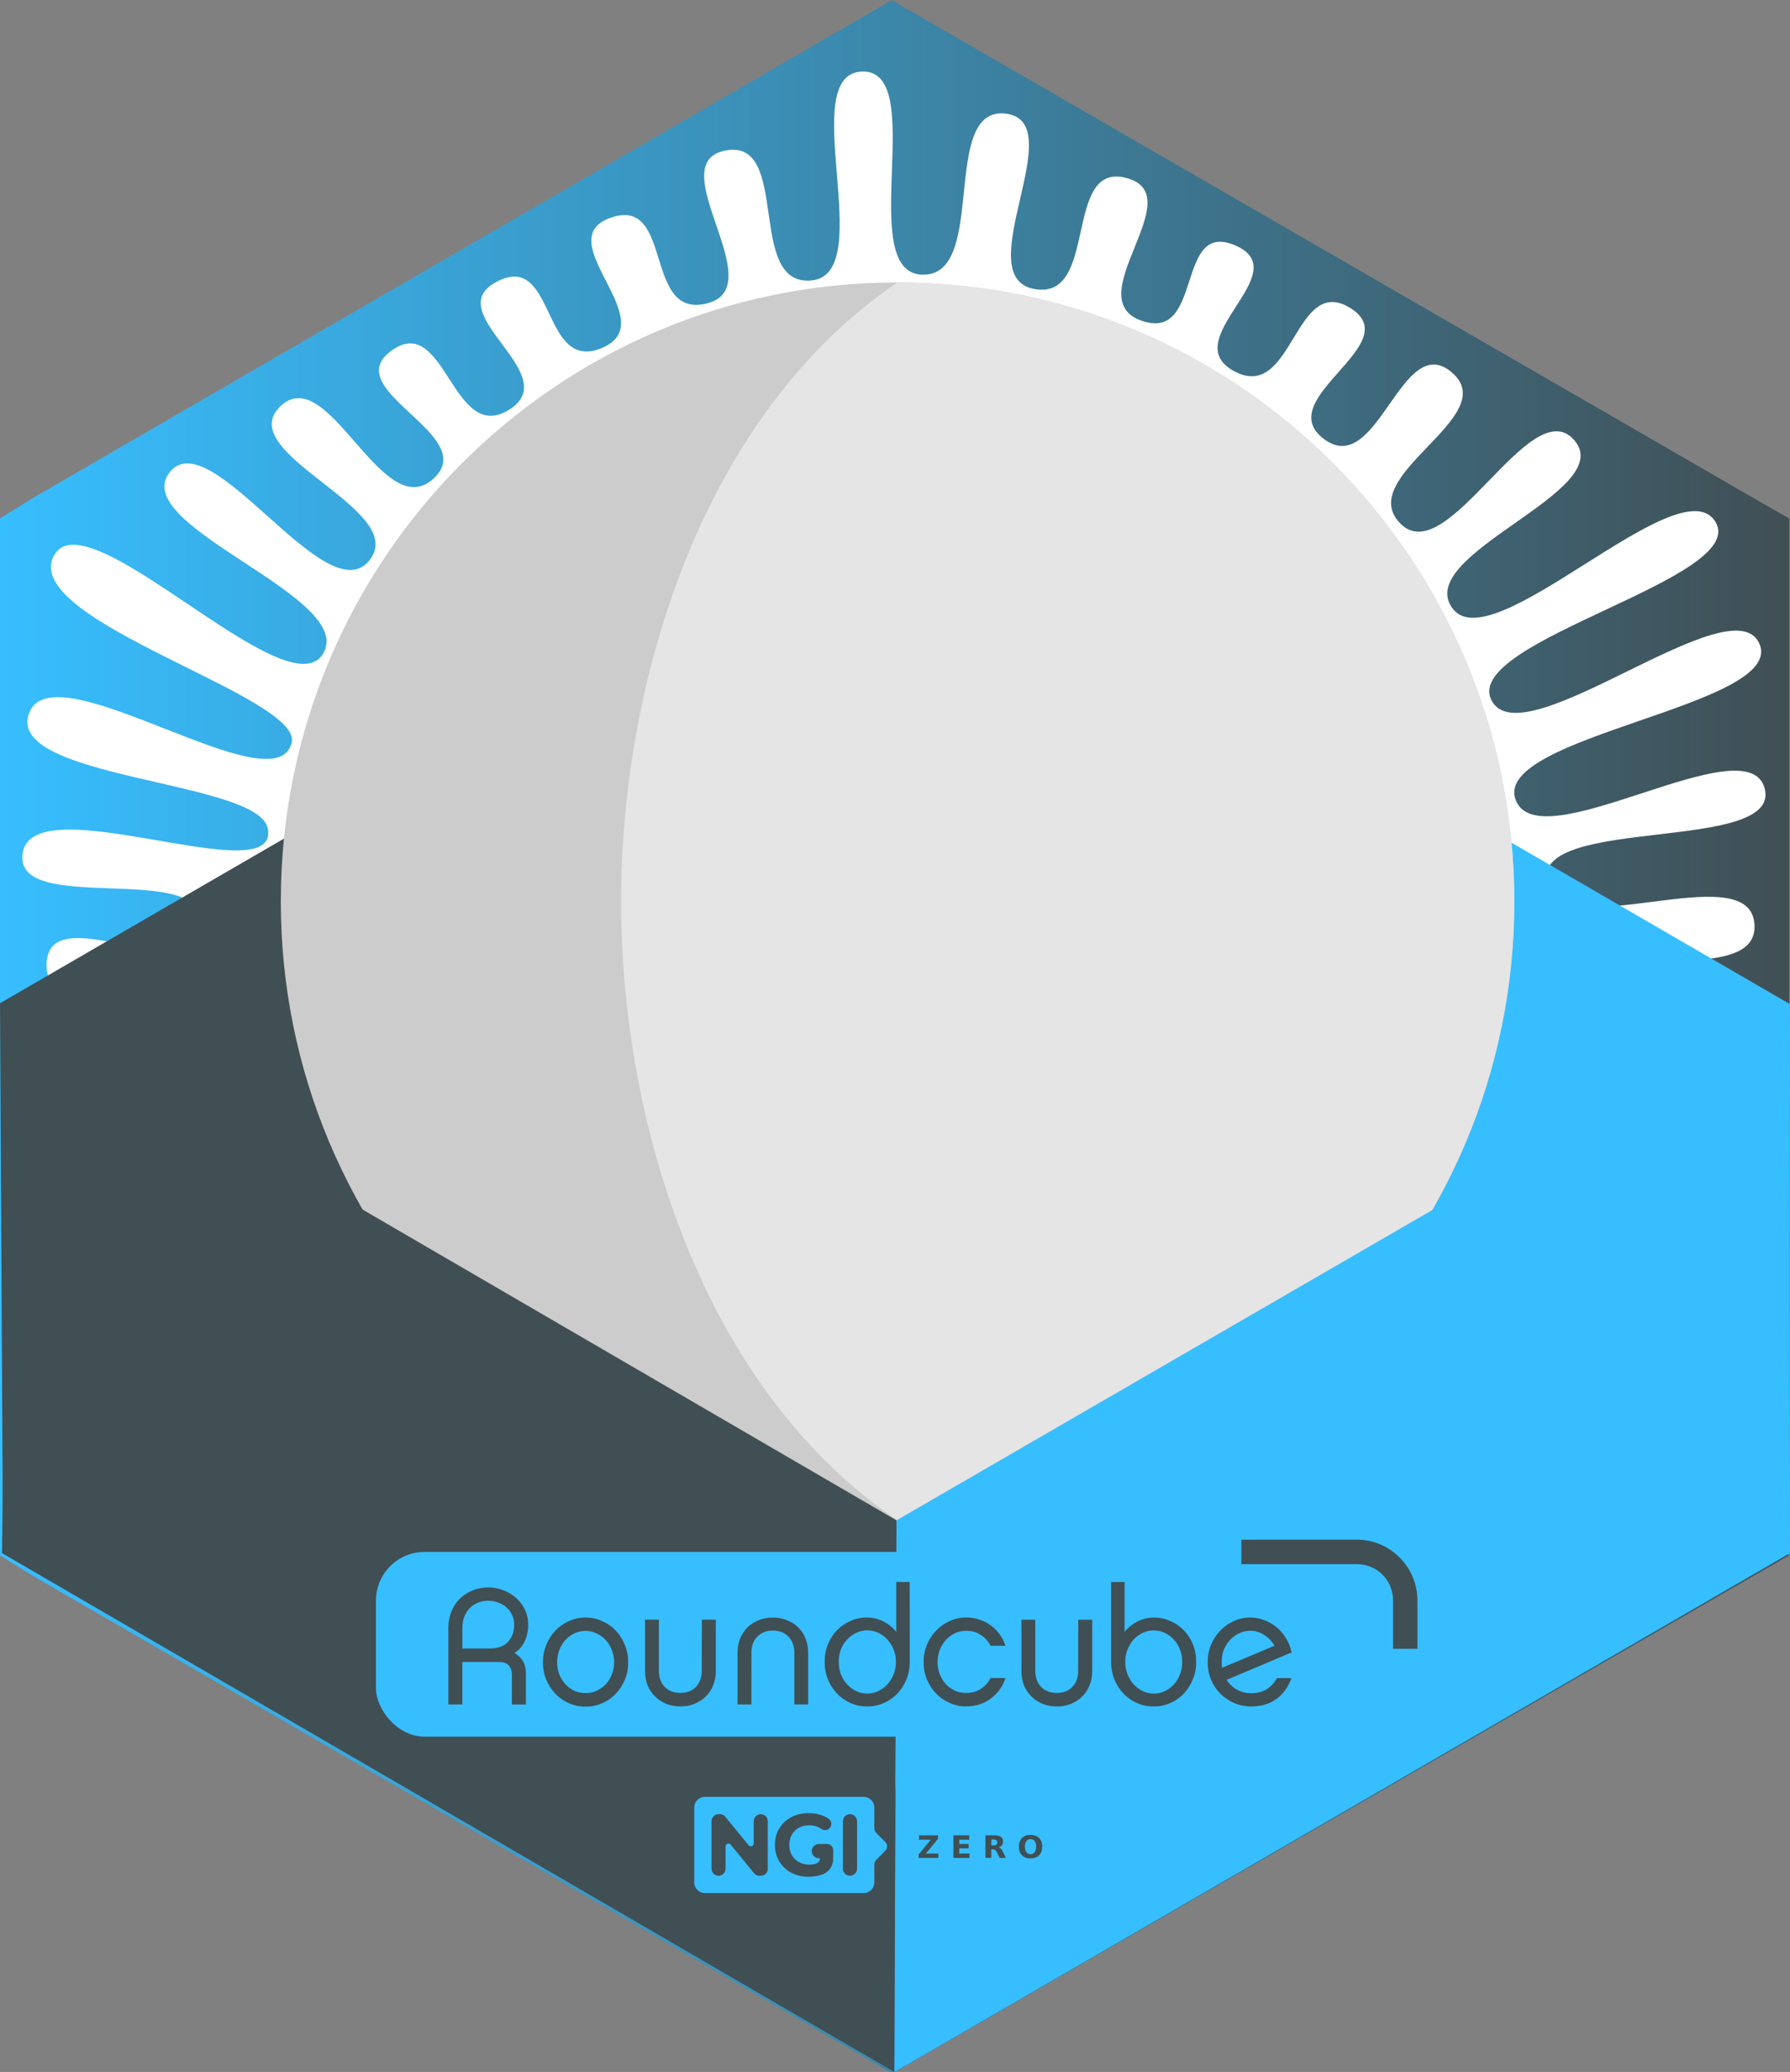 <?xml version="1.0" encoding="UTF-8" standalone="no"?>
<!-- Created with Inkscape (http://www.inkscape.org/) -->

<svg
   width="43.9mm"
   height="50.8mm"
   viewBox="0 0 43.9 50.8"
   version="1.1"
   id="svg5"
   sodipodi:docname="roundcube.hex.svg"
   inkscape:version="1.3.2 (091e20ef0f, 2023-11-25)"
   xmlns:inkscape="http://www.inkscape.org/namespaces/inkscape"
   xmlns:sodipodi="http://sodipodi.sourceforge.net/DTD/sodipodi-0.dtd"
   xmlns:xlink="http://www.w3.org/1999/xlink"
   xmlns="http://www.w3.org/2000/svg"
   xmlns:svg="http://www.w3.org/2000/svg">
  <rect x="0" y="0" width="43.9" height="50.8" fill="#808080" stroke="none"/>
  <sodipodi:namedview
     id="namedview1"
     pagecolor="#ffffff"
     bordercolor="#666666"
     borderopacity="1.0"
     inkscape:showpageshadow="2"
     inkscape:pageopacity="0.0"
     inkscape:pagecheckerboard="0"
     inkscape:deskcolor="#d1d1d1"
     inkscape:document-units="mm"
     showgrid="false"
     inkscape:zoom="2.8447228"
     inkscape:cx="38.316563"
     inkscape:cy="66.438812"
     inkscape:window-width="3440"
     inkscape:window-height="1440"
     inkscape:window-x="0"
     inkscape:window-y="0"
     inkscape:window-maximized="0"
     inkscape:current-layer="svg5" />
  <defs
     id="defs2">
    <linearGradient
       id="linearGradient117">
      <stop
         style="stop-color:#37beff;stop-opacity:1;"
         offset="0"
         id="stop117" />
      <stop
         style="stop-color:#404f54;stop-opacity:1;"
         offset="1"
         id="stop118" />
    </linearGradient>
    <linearGradient
       gradientUnits="userSpaceOnUse"
       y2="161.629"
       x2="79.058"
       y1="157.91"
       x1="100.54"
       id="linearGradient884"
       xlink:href="#linearGradient880" />
    <linearGradient
       id="linearGradient880">
      <stop
         id="stop876"
         offset="0"
         style="stop-color:#784421;stop-opacity:1;" />
      <stop
         id="stop878"
         offset="1"
         style="stop-color:#784421;stop-opacity:0;" />
    </linearGradient>
    <linearGradient
       gradientUnits="userSpaceOnUse"
       y2="187.636"
       x2="162.188"
       y1="188.576"
       x1="188.859"
       id="linearGradient1106"
       xlink:href="#linearGradient880" />
    <linearGradient
       gradientUnits="userSpaceOnUse"
       y2="208.925"
       x2="-1.883"
       y1="261.788"
       x1="-1.883"
       id="linearGradient1408-6"
       xlink:href="#linearGradient1406" />
    <linearGradient
       id="linearGradient1406">
      <stop
         id="stop1402"
         offset="0"
         style="stop-color:#000000;stop-opacity:1;" />
      <stop
         id="stop1404"
         offset="1"
         style="stop-color:#000000;stop-opacity:0;" />
    </linearGradient>
    <radialGradient
       gradientUnits="userSpaceOnUse"
       gradientTransform="matrix(1,0,0,1.464,0,-64.581)"
       r="56.134"
       fy="127.046"
       fx="140.49"
       cy="127.046"
       cx="140.49"
       id="radialGradient1608"
       xlink:href="#linearGradient1606" />
    <linearGradient
       id="linearGradient1606">
      <stop
         id="stop1602"
         offset="0"
         style="stop-color:#fdbc5c;stop-opacity:1" />
      <stop
         id="stop1604"
         offset="1"
         style="stop-color:#fdd08c;stop-opacity:0;" />
    </linearGradient>
    <linearGradient
       gradientUnits="userSpaceOnUse"
       y2="276.31"
       y1="233.23"
       x2="529.53"
       x1="479.79"
       id="d">
      <stop
         id="stop16254"
         stop-color="#fff"
         offset="0" />
      <stop
         id="stop16256"
         stop-opacity="0"
         stop-color="#fff"
         offset="1" />
    </linearGradient>
    <clipPath
       id="c">
      <path
         id="path16259"
         fill="#009688"
         fill-rule="evenodd"
         d="m 503.51,222.01 c -20.04,0 -36.286,16.246 -36.286,36.286 0,1.925 0.151,3.814 0.44,5.657 1.402,6.762 6.687,9.389 6.687,9.389 1.108,0.908 2.484,1.836 4.073,2.752 l -0.13,-0.004 c 0,0 3.331,18.563 9.444,18.41 4.622,-0.116 8.25,-9.453 14.128,-9.265 5.872,0.188 8.256,9.151 14.1,9.213 3.374,0.036 6.307,-5.744 8.16,-10.528 0.586,-0.12 1.17,-0.25 1.749,-0.392 5.556,5.254 18.398,10.599 23.87,12.412 a 0.533,0.533 0 0 0 0.177,-0.14 c 1.396,-1.82 -7.954,-16.01 -12.983,-23.372 a 36.17,36.17 0 0 0 2.856,-14.132 c 0,-20.04 -16.246,-36.286 -36.286,-36.286 z" />
    </clipPath>
    <filter
       color-interpolation-filters="sRGB"
       height="1.127"
       width="1.114"
       y="-0.064"
       x="-0.057"
       id="b">
      <feGaussianBlur
         id="feGaussianBlur16262"
         stdDeviation="7.406" />
    </filter>
    <filter
       color-interpolation-filters="sRGB"
       height="1.071"
       width="1.073"
       y="-0.036"
       x="-0.036"
       id="a">
      <feGaussianBlur
         id="feGaussianBlur16265"
         stdDeviation="1.279" />
    </filter>
    <style
       id="style1157">.cls-1{fill:#ed6b06;}.cls-2{fill:#fff;}</style>
    <clipPath
       clipPathUnits="userSpaceOnUse"
       id="clipPath5">
      <rect
         style="fill:#000000;stroke:#000000;stroke-width:0;stroke-linejoin:bevel;paint-order:stroke markers fill;stop-color:#000000"
         id="rect5-4"
         width="20"
         height="200"
         x="530"
         y="595" />
    </clipPath>
    <clipPath
       clipPathUnits="userSpaceOnUse"
       id="clipPath5-8">
      <rect
         style="fill:#000000;stroke:#000000;stroke-width:0;stroke-linejoin:bevel;paint-order:stroke markers fill;stop-color:#000000"
         id="rect5-4-1"
         width="20"
         height="200"
         x="530"
         y="595" />
    </clipPath>
    <clipPath
       clipPathUnits="userSpaceOnUse"
       id="clipPath25">
      <rect
         style="fill:#ff0000;stroke:none;stroke-width:3;stroke-linecap:square;stroke-linejoin:miter;paint-order:stroke markers fill;stop-color:#000000"
         id="rect25-8"
         width="78"
         height="45.033"
         x="763.613"
         y="452.824" />
    </clipPath>
    <linearGradient
       xlink:href="#linearGradient117"
       id="linearGradient118"
       x1="36.911"
       y1="99.213"
       x2="161.938"
       y2="99.213"
       gradientUnits="userSpaceOnUse" />
  </defs>
  <polygon
     points="36.911,135.321 39.346,136.825 96.715,169.921 99.273,171.419 101.853,169.921 159.319,136.825 161.938,135.321 161.938,132.309 161.938,66.116 161.938,63.104 159.308,61.6 101.841,28.504 99.234,27.006 96.629,28.504 39.347,61.6 36.911,63.104 36.911,66.116 36.911,132.309 "
     id="polygon71814-3-1"
     style="fill:url(#linearGradient118)"
     transform="matrix(0.351,0,0,0.352,-12.96,-9.5)" />
  <path
     id="path23-2"
     style="font-variation-settings:'wght' 900;fill:#ffffff;stroke-width:0;paint-order:stroke fill markers"
     d="m 40.297,38.799 c -0.982,1.323 -4.246,-3.572 -5.324,-2.326 -1.077,1.246 3.518,2.891 2.35,4.052 -1.167,1.161 -2.933,-3.299 -4.183,-2.228 -1.25,1.071 2.727,2.956 1.4,3.93 -1.327,0.974 -2.088,-3.272 -3.484,-2.401 -1.395,0.872 2.223,3.282 0.766,4.046 -1.457,0.765 -1.544,-3.499 -3.054,-2.846 -1.509,0.653 1.791,3.826 0.237,4.365 -1.554,0.538 -1.088,-3.94 -2.677,-3.519 -1.59,0.42 1.432,4.982 -0.185,5.282 -1.616,0.3 -0.719,-4.989 -2.353,-4.811 -1.634,0.178 0.63,6.562 -1.013,6.617 -1.643,0.055 0.076,-6.463 -1.567,-6.531 -1.642,-0.069 -0.331,5.518 -1.964,5.326 -1.633,-0.191 1.014,-5.313 -0.6,-5.627 -1.614,-0.313 -0.857,4.422 -2.443,3.989 -1.586,-0.434 1.501,-4.118 -0.048,-4.67 -1.549,-0.551 -1.17,3.843 -2.674,3.178 -1.504,-0.666 1.762,-3.446 0.312,-4.223 -1.45,-0.777 -1.728,3.25 -3.116,2.367 C 9.291,41.885 12.934,40 11.615,39.015 10.297,38.03 9.166,42.417 7.924,41.335 6.683,40.254 10.823,38.488 9.666,37.317 8.508,36.146 6.075,40.837 5.008,39.582 3.941,38.327 8.961,36.678 7.99,35.347 7.019,34.016 2.289,38.967 1.42,37.566 0.551,36.166 7.388,34.61 6.626,33.148 5.864,31.687 2.048,35.518 1.397,34.004 0.746,32.489 6.14,32.329 5.603,30.77 5.067,29.211 1.683,32.322 1.264,30.727 0.846,29.132 5.245,29.887 4.946,28.265 4.647,26.643 1.432,29.046 1.254,27.406 1.077,25.767 4.722,27.338 4.667,25.69 4.613,24.041 1.075,25.266 1.143,23.618 1.211,21.97 4.746,24.327 4.937,22.688 5.128,21.05 0.25,22.506 0.562,20.887 0.874,19.268 6.896,21.921 6.565,20.305 6.321,19.117 0.015,19.103 0.727,17.451 1.38,15.937 6.757,19.813 7.153,18.212 7.437,17.068 0.408,15.203 1.333,13.604 2.158,12.177 7.034,17.433 7.915,16.04 8.795,14.647 3.166,12.921 4.147,11.598 5.129,10.275 7.963,15.009 9.04,13.763 10.118,12.517 5.696,11.136 6.863,9.975 8.03,8.813 9.353,12.83 10.603,11.76 11.854,10.689 8.267,9.576 9.594,8.602 10.92,7.628 11.09,10.917 12.486,10.046 13.881,9.174 10.728,7.671 12.184,6.906 c 1.457,-0.765 1.082,2.272 2.592,1.619 1.509,-0.653 -1.349,-2.65 0.205,-3.188 1.554,-0.538 0.783,2.518 2.372,2.098 1.59,-0.42 -1.172,-3.446 0.445,-3.746 1.616,-0.3 0.482,3.363 2.116,3.185 1.634,-0.178 -0.416,-5.065 1.227,-5.12 1.643,-0.055 -0.177,4.911 1.466,4.98 1.642,0.069 0.425,-4.14 2.057,-3.948 1.633,0.191 -0.924,3.984 0.69,4.297 1.614,0.313 0.695,-3.15 2.281,-2.717 1.586,0.434 -1.197,2.942 0.353,3.494 1.549,0.551 0.817,-2.503 2.321,-1.837 1.504,0.666 -1.489,2.302 -0.039,3.079 1.45,0.777 1.471,-2.425 2.859,-1.542 1.388,0.883 -1.975,2.22 -0.657,3.205 1.319,0.985 1.902,-2.708 3.143,-1.627 1.241,1.081 -2.427,2.529 -1.269,3.7 1.158,1.171 3.202,-3.294 4.269,-2.039 1.067,1.255 -3.966,2.783 -2.995,4.114 0.971,1.331 5.579,-3.525 6.448,-2.125 0.869,1.4 -6.248,2.924 -5.486,4.386 0.762,1.461 5.918,-2.902 6.569,-1.388 0.651,1.515 -6.521,2.25 -5.985,3.809 0.536,1.559 5.694,-1.859 6.113,-0.264 0.419,1.595 -5.644,0.659 -5.346,2.281 0.299,1.622 4.914,-0.63 5.092,1.01 0.177,1.64 -3.888,0.268 -3.834,1.917 0.055,1.649 3.585,-0.255 3.516,1.393 -0.068,1.648 -3.433,-0.444 -3.623,1.195 -0.191,1.638 3.947,0.42 3.635,2.04 -0.312,1.619 -3.693,-1.088 -4.125,0.503 -0.432,1.591 4.751,1.592 4.202,3.147 -0.549,1.555 -4.401,-2.215 -5.064,-0.705 -0.664,1.509 5.815,2.777 5.041,4.232 -0.774,1.455 -5.376,-3.341 -6.257,-1.948 -0.88,1.393 4.764,3.081 3.782,4.404 z"
     sodipodi:nodetypes="csssssssssssccssscssssccssccssscsccscsssssccscccscsssscccssccccsssssssssssscscsssssscc" />
  <path
     id="polygon1-67"
     style="clip-rule:evenodd;fill:#37beff;fill-rule:evenodd;stroke-width:0.076"
     class="st3"
     d="M 22.011,11.932 43.9,24.62 43.874,38.128 22.011,25.457 Z" />
  <path
     id="polygon2-53"
     style="clip-rule:evenodd;fill:#404f54;fill-rule:evenodd;stroke-width:0.076"
     class="st0"
     d="M 21.937,11.884 0,24.597 0.074,38.08 21.937,25.409 Z" />
  <path
     class="st2"
     d="m 22.011,6.925 c 8.351,0 15.124,6.796 15.124,15.175 0,8.38 -6.773,15.175 -15.124,15.175 -8.351,0 -15.124,-6.796 -15.124,-15.175 0,-8.38 6.773,-15.175 15.124,-15.175"
     id="path2-5"
     style="clip-rule:evenodd;fill:#cccccc;fill-rule:evenodd;stroke-width:0.076" />
  <path
     class="st1"
     d="m 22.011,6.925 c 8.354,0 15.129,6.796 15.129,15.175 0,8.38 -6.775,15.175 -15.129,15.175 -4.795,-3.238 -6.779,-9.762 -6.779,-15.167 0,-5.404 1.984,-11.939 6.779,-15.184"
     id="path3-6"
     style="clip-rule:evenodd;fill:#e5e5e5;fill-rule:evenodd;stroke-width:0.076" />
  <path
     id="polygon3-2"
     style="clip-rule:evenodd;fill:#37beff;fill-rule:evenodd;stroke-width:0.076"
     class="st3"
     d="M 21.934,50.8 43.9,38.08 43.874,24.604 21.987,37.275 Z" />
  <path
     id="polygon4"
     style="clip-rule:evenodd;fill:#404f54;fill-rule:evenodd;stroke-width:0.076"
     class="st0"
     d="M 0.05,38.08 0.21,24.604 21.987,37.275 21.934,50.8 Z" />
  <path
     id="path77"
     style="fill:#37beff;fill-opacity:1;stroke:none;stroke-width:0.024"
     d="m 17.287,44.055 c -0.143,0 -0.261,0.118 -0.261,0.262 v 1.836 c 0,0.144 0.118,0.262 0.261,0.262 h 3.895 c 0.143,0 0.261,-0.118 0.261,-0.262 v -0.432 c 0,-0.048 0.019,-0.094 0.053,-0.128 l 0.215,-0.216 c 0.06,-0.06 0.06,-0.157 -4.59e-4,-0.217 l -0.214,-0.214 c -0.034,-0.034 -0.053,-0.08 -0.053,-0.128 v -0.501 c 0,-0.144 -0.117,-0.262 -0.261,-0.262 z m 2.546,0.399 c 0.132,0 0.252,0.022 0.359,0.067 0.047,0.019 0.09,0.043 0.13,0.07 0.085,0.057 0.09,0.183 0.007,0.247 -0.053,0.042 -0.128,0.042 -0.183,0.004 -0.087,-0.06 -0.186,-0.09 -0.296,-0.09 -0.096,0 -0.181,0.02 -0.256,0.06 -0.074,0.04 -0.132,0.097 -0.174,0.17 -0.042,0.073 -0.063,0.157 -0.063,0.252 0,0.093 0.021,0.177 0.063,0.25 0.042,0.073 0.099,0.13 0.173,0.171 0.074,0.041 0.158,0.062 0.252,0.062 0.055,0 0.107,-0.007 0.156,-0.02 0.052,-0.014 0.092,-0.053 0.107,-0.102 0.006,-0.018 -0.008,-0.035 -0.026,-0.035 -0.1,0 -0.18,-0.085 -0.174,-0.187 0.006,-0.093 0.087,-0.163 0.18,-0.163 h 0.172 c 0.002,0 0.003,4.2e-4 0.005,4.2e-4 0.002,-5e-5 0.003,-4.2e-4 0.004,-4.2e-4 h 0.012 c 0.085,0 0.153,0.069 0.153,0.154 v 0.214 c 0,0.176 -0.113,0.334 -0.281,0.386 -9.98e-4,2.2e-4 -0.002,4.21e-4 -0.003,8.41e-4 -0.107,0.033 -0.216,0.049 -0.325,0.049 -0.156,0 -0.297,-0.033 -0.421,-0.1 -0.125,-0.067 -0.222,-0.159 -0.293,-0.278 -0.071,-0.119 -0.106,-0.253 -0.106,-0.402 0,-0.149 0.035,-0.284 0.106,-0.402 0.071,-0.119 0.169,-0.212 0.295,-0.278 0.126,-0.067 0.268,-0.1 0.426,-0.1 z m -2.211,0.026 h 0.034 c 0.052,0 0.1,0.023 0.133,0.063 l 0.57,0.698 c 0.043,0.052 0.127,0.022 0.127,-0.045 v -0.543 c 0,-0.095 0.077,-0.173 0.172,-0.173 0.095,0 0.172,0.077 0.172,0.173 v 1.165 c 0,0.095 -0.077,0.172 -0.172,0.172 h -0.032 c -0.052,0 -0.1,-0.023 -0.133,-0.063 l -0.572,-0.699 c -0.043,-0.052 -0.127,-0.022 -0.127,0.045 v 0.544 c 0,0.095 -0.077,0.172 -0.172,0.172 -0.095,0 -0.172,-0.077 -0.172,-0.172 v -1.165 c 0,-0.095 0.077,-0.173 0.172,-0.173 z m 3.224,0 c 0.096,0 0.174,0.078 0.174,0.175 v 1.16 c 0,0.096 -0.078,0.174 -0.174,0.174 -0.096,0 -0.174,-0.078 -0.174,-0.174 v -1.16 c 0,-0.096 0.078,-0.175 0.174,-0.175 z" />
  <g
     aria-label="Z E R O"
     transform="matrix(0.024,0,0,0.024,16.692,46.75)"
     style="font-variant:normal;font-weight:600;font-stretch:normal;font-size:31.76px;font-family:'Montserrat SemiBold';-inkscape-font-specification:Montserrat-SemiBold;font-variant-ligatures:normal;font-variant-caps:normal;font-variant-numeric:normal;font-feature-settings:normal;text-align:start;writing-mode:lr-tb;text-anchor:start;fill:#404f54;fill-opacity:1;fill-rule:nonzero;stroke:none"
     id="g89">
    <path
       style="fill:#404f54;fill-opacity:1"
       d="m 243.581,-73.015 h 19.462 v 3.613 l -12.422,15.027 h 12.778 v 4.513 h -20.176 v -3.613 l 12.422,-15.027 h -12.065 z"
       id="path78" />
    <path
       style="fill:#404f54;fill-opacity:1"
       d="m 278.768,-73.015 h 16.113 v 4.513 h -10.142 v 4.311 h 9.537 v 4.513 h -9.537 v 5.304 h 10.483 v 4.513 H 278.768 Z"
       id="path79" />
    <path
       style="fill:#404f54;fill-opacity:1"
       d="m 320.004,-62.749 q 1.876,0 2.683,-0.698 0.822,-0.698 0.822,-2.295 0,-1.582 -0.822,-2.264 -0.806,-0.682 -2.683,-0.682 h -2.512 v 5.939 z m -2.512,4.125 v 8.762 h -5.971 v -23.153 h 9.119 q 4.575,0 6.699,1.535 2.14,1.535 2.14,4.854 0,2.295 -1.117,3.768 -1.101,1.473 -3.334,2.171 1.225,0.279 2.187,1.272 0.977,0.977 1.969,2.978 l 3.241,6.575 h -6.358 l -2.822,-5.753 q -0.853,-1.737 -1.737,-2.373 -0.868,-0.636 -2.326,-0.636 z"
       id="path88" />
    <path
       style="fill:#404f54;fill-opacity:1"
       d="m 357.579,-69.107 q -2.729,0 -4.234,2.016 -1.504,2.016 -1.504,5.676 0,3.644 1.504,5.66 1.504,2.016 4.234,2.016 2.745,0 4.249,-2.016 1.504,-2.016 1.504,-5.66 0,-3.66 -1.504,-5.676 -1.504,-2.016 -4.249,-2.016 z m 0,-4.327 q 5.583,0 8.746,3.195 3.164,3.195 3.164,8.824 0,5.614 -3.164,8.808 -3.164,3.195 -8.746,3.195 -5.567,0 -8.746,-3.195 -3.164,-3.195 -3.164,-8.808 0,-5.629 3.164,-8.824 3.179,-3.195 8.746,-3.195 z"
       id="path89" />
  </g>
  <rect
     style="fill:#37beff;fill-opacity:1;stroke-width:0;paint-order:stroke fill markers"
     id="rect110"
     width="18.085"
     height="4.529"
     x="9.221"
     y="38.05"
     ry="1.191" />
  <path
     id="path111"
     style="color:#000000;fill:#404f54;stroke-width:1;-inkscape-stroke:none;paint-order:stroke fill markers"
     d="m 30.445,37.75 v 0.6 h 2.833 c 0.497,0 0.887,0.394 0.887,0.892 v 1.183 h 0.598 v -1.183 c 0,-0.821 -0.667,-1.493 -1.486,-1.493 z" />
  <path
     style="-inkscape-font-specification:'Chalet 1970, Normal';fill:#404f54;stroke-width:0.101"
     d="m 11.997,40.418 q 0.311,0 0.46,-0.161 0.153,-0.165 0.153,-0.428 0,-0.121 -0.048,-0.226 -0.044,-0.105 -0.129,-0.182 -0.085,-0.081 -0.202,-0.125 -0.117,-0.048 -0.258,-0.048 -0.137,0 -0.254,0.048 -0.113,0.044 -0.198,0.133 -0.085,0.085 -0.133,0.21 -0.048,0.121 -0.048,0.27 v 0.508 z m 0.621,0.113 q 0.133,0.073 0.206,0.194 0.073,0.121 0.073,0.29 v 0.775 h -0.343 v -0.75 q 0,-0.121 -0.077,-0.206 -0.073,-0.085 -0.226,-0.085 H 11.339 V 41.789 h -0.343 v -1.88 q 0,-0.214 0.073,-0.395 0.073,-0.182 0.202,-0.311 0.133,-0.133 0.311,-0.206 0.178,-0.077 0.391,-0.077 0.202,0 0.379,0.073 0.182,0.069 0.315,0.194 0.133,0.121 0.21,0.286 0.077,0.165 0.077,0.355 0,0.242 -0.089,0.42 -0.085,0.173 -0.246,0.282 z m 1.743,0.98 q 0.145,0 0.27,-0.056 0.129,-0.061 0.226,-0.161 0.097,-0.105 0.149,-0.242 0.056,-0.137 0.056,-0.295 0,-0.157 -0.056,-0.299 -0.052,-0.141 -0.149,-0.246 -0.097,-0.105 -0.226,-0.165 -0.125,-0.061 -0.27,-0.061 -0.145,0 -0.274,0.061 -0.125,0.061 -0.222,0.165 -0.093,0.105 -0.149,0.246 -0.052,0.141 -0.052,0.299 0,0.157 0.052,0.295 0.056,0.137 0.149,0.242 0.097,0.101 0.222,0.161 0.129,0.056 0.274,0.056 z m 0,-1.852 q 0.222,0 0.412,0.089 0.194,0.085 0.331,0.234 0.141,0.149 0.222,0.351 0.081,0.198 0.081,0.424 0,0.226 -0.081,0.424 -0.081,0.194 -0.222,0.343 -0.137,0.149 -0.331,0.234 -0.19,0.085 -0.412,0.085 -0.222,0 -0.412,-0.085 -0.19,-0.085 -0.331,-0.234 -0.141,-0.149 -0.222,-0.343 -0.081,-0.198 -0.081,-0.424 0,-0.226 0.081,-0.424 0.081,-0.202 0.222,-0.351 0.141,-0.149 0.331,-0.234 0.19,-0.089 0.412,-0.089 z m 2.852,0.052 h 0.343 v 1.259 q 0,0.198 -0.069,0.359 -0.065,0.157 -0.182,0.27 -0.117,0.113 -0.278,0.178 -0.157,0.061 -0.339,0.061 -0.182,0 -0.343,-0.061 -0.157,-0.065 -0.274,-0.178 -0.117,-0.113 -0.186,-0.27 -0.065,-0.161 -0.065,-0.359 v -1.259 h 0.339 v 1.259 q 0,0.234 0.141,0.387 0.145,0.149 0.387,0.149 0.242,0 0.383,-0.149 0.141,-0.153 0.141,-0.387 z m 1.214,2.078 h -0.339 v -1.263 q 0,-0.198 0.065,-0.355 0.069,-0.161 0.182,-0.274 0.117,-0.113 0.274,-0.173 0.161,-0.065 0.347,-0.065 0.186,0 0.343,0.065 0.161,0.061 0.274,0.173 0.117,0.113 0.182,0.274 0.065,0.157 0.065,0.355 V 41.789 h -0.339 v -1.275 q 0,-0.234 -0.141,-0.383 -0.141,-0.153 -0.383,-0.153 -0.242,0 -0.387,0.153 -0.141,0.149 -0.141,0.383 z m 3.546,-1.045 q 0,-0.161 -0.056,-0.299 -0.056,-0.141 -0.153,-0.246 -0.093,-0.105 -0.222,-0.165 -0.125,-0.061 -0.27,-0.061 -0.145,0 -0.274,0.061 -0.125,0.061 -0.222,0.165 -0.097,0.101 -0.153,0.242 -0.052,0.141 -0.052,0.303 0,0.165 0.052,0.307 0.056,0.141 0.153,0.246 0.097,0.105 0.222,0.165 0.129,0.061 0.274,0.061 0.141,0 0.266,-0.061 0.129,-0.061 0.226,-0.165 0.097,-0.109 0.153,-0.25 0.056,-0.141 0.056,-0.303 z m 0.339,0 q 0,0.23 -0.081,0.432 -0.081,0.198 -0.222,0.347 -0.137,0.145 -0.327,0.23 -0.19,0.085 -0.412,0.085 -0.218,0 -0.407,-0.081 -0.19,-0.085 -0.331,-0.23 -0.141,-0.149 -0.226,-0.347 -0.081,-0.202 -0.081,-0.436 0,-0.234 0.081,-0.432 0.081,-0.198 0.222,-0.343 0.141,-0.145 0.331,-0.226 0.19,-0.085 0.403,-0.085 0.218,0 0.403,0.097 0.186,0.093 0.315,0.254 v -1.222 h 0.331 z m 2.348,0.399 q -0.105,0.315 -0.363,0.504 -0.254,0.19 -0.605,0.19 -0.214,0 -0.403,-0.085 -0.19,-0.085 -0.331,-0.23 -0.141,-0.149 -0.226,-0.347 -0.081,-0.198 -0.081,-0.424 0,-0.226 0.081,-0.424 0.085,-0.202 0.226,-0.347 0.141,-0.149 0.331,-0.234 0.19,-0.089 0.403,-0.089 0.173,0 0.327,0.052 0.153,0.048 0.278,0.141 0.125,0.089 0.218,0.218 0.093,0.125 0.145,0.282 h -0.367 q -0.089,-0.169 -0.242,-0.266 -0.153,-0.101 -0.359,-0.101 -0.145,0 -0.274,0.061 -0.125,0.061 -0.222,0.165 -0.093,0.105 -0.149,0.246 -0.052,0.137 -0.052,0.295 0,0.157 0.052,0.299 0.056,0.137 0.149,0.242 0.097,0.101 0.222,0.161 0.129,0.056 0.274,0.056 0.206,0 0.359,-0.097 0.157,-0.101 0.242,-0.27 z M 26.444,39.712 h 0.343 v 1.259 q 0,0.198 -0.069,0.359 -0.065,0.157 -0.182,0.27 -0.117,0.113 -0.278,0.178 -0.157,0.061 -0.339,0.061 -0.182,0 -0.343,-0.061 -0.157,-0.065 -0.274,-0.178 -0.117,-0.113 -0.186,-0.27 -0.065,-0.161 -0.065,-0.359 v -1.259 h 0.339 v 1.259 q 0,0.234 0.141,0.387 0.145,0.149 0.387,0.149 0.242,0 0.383,-0.149 0.141,-0.153 0.141,-0.387 z m 2.55,1.033 q 0,-0.161 -0.056,-0.303 -0.052,-0.141 -0.149,-0.242 -0.093,-0.105 -0.222,-0.165 -0.125,-0.061 -0.27,-0.061 -0.145,0 -0.274,0.061 -0.125,0.061 -0.222,0.165 -0.093,0.105 -0.149,0.246 -0.056,0.137 -0.056,0.299 0,0.161 0.056,0.303 0.056,0.141 0.153,0.25 0.097,0.105 0.222,0.165 0.129,0.061 0.27,0.061 0.145,0 0.27,-0.061 0.129,-0.061 0.222,-0.165 0.097,-0.105 0.149,-0.246 0.056,-0.141 0.056,-0.307 z m 0.343,0 q 0,0.234 -0.085,0.436 -0.081,0.198 -0.222,0.347 -0.141,0.145 -0.331,0.23 -0.19,0.081 -0.403,0.081 -0.222,0 -0.412,-0.085 -0.19,-0.085 -0.331,-0.23 -0.141,-0.149 -0.222,-0.347 -0.081,-0.202 -0.081,-0.432 v -1.957 h 0.331 v 1.222 q 0.129,-0.161 0.315,-0.254 0.186,-0.097 0.403,-0.097 0.218,0 0.403,0.085 0.19,0.081 0.331,0.226 0.141,0.145 0.222,0.343 0.081,0.198 0.081,0.432 z m 0.625,0.004 q 0,0.077 0.012,0.141 l 1.283,-0.541 q -0.097,-0.169 -0.258,-0.266 -0.157,-0.101 -0.335,-0.101 -0.125,0 -0.25,0.052 -0.125,0.052 -0.226,0.153 -0.101,0.097 -0.165,0.242 -0.061,0.141 -0.061,0.319 z m 1.711,0.395 q -0.121,0.335 -0.375,0.516 -0.25,0.178 -0.613,0.178 -0.226,0 -0.42,-0.085 -0.194,-0.085 -0.339,-0.23 -0.141,-0.145 -0.226,-0.343 -0.081,-0.198 -0.081,-0.428 0,-0.226 0.081,-0.424 0.085,-0.202 0.226,-0.347 0.141,-0.149 0.331,-0.234 0.19,-0.089 0.407,-0.089 0.169,0 0.331,0.061 0.161,0.056 0.299,0.165 0.137,0.109 0.238,0.27 0.101,0.157 0.145,0.359 l -1.594,0.674 q 0.101,0.157 0.258,0.242 0.161,0.085 0.343,0.085 0.222,0 0.375,-0.093 0.157,-0.097 0.258,-0.278 z"
     id="text119"
     aria-label="Roundcube" />
</svg>

